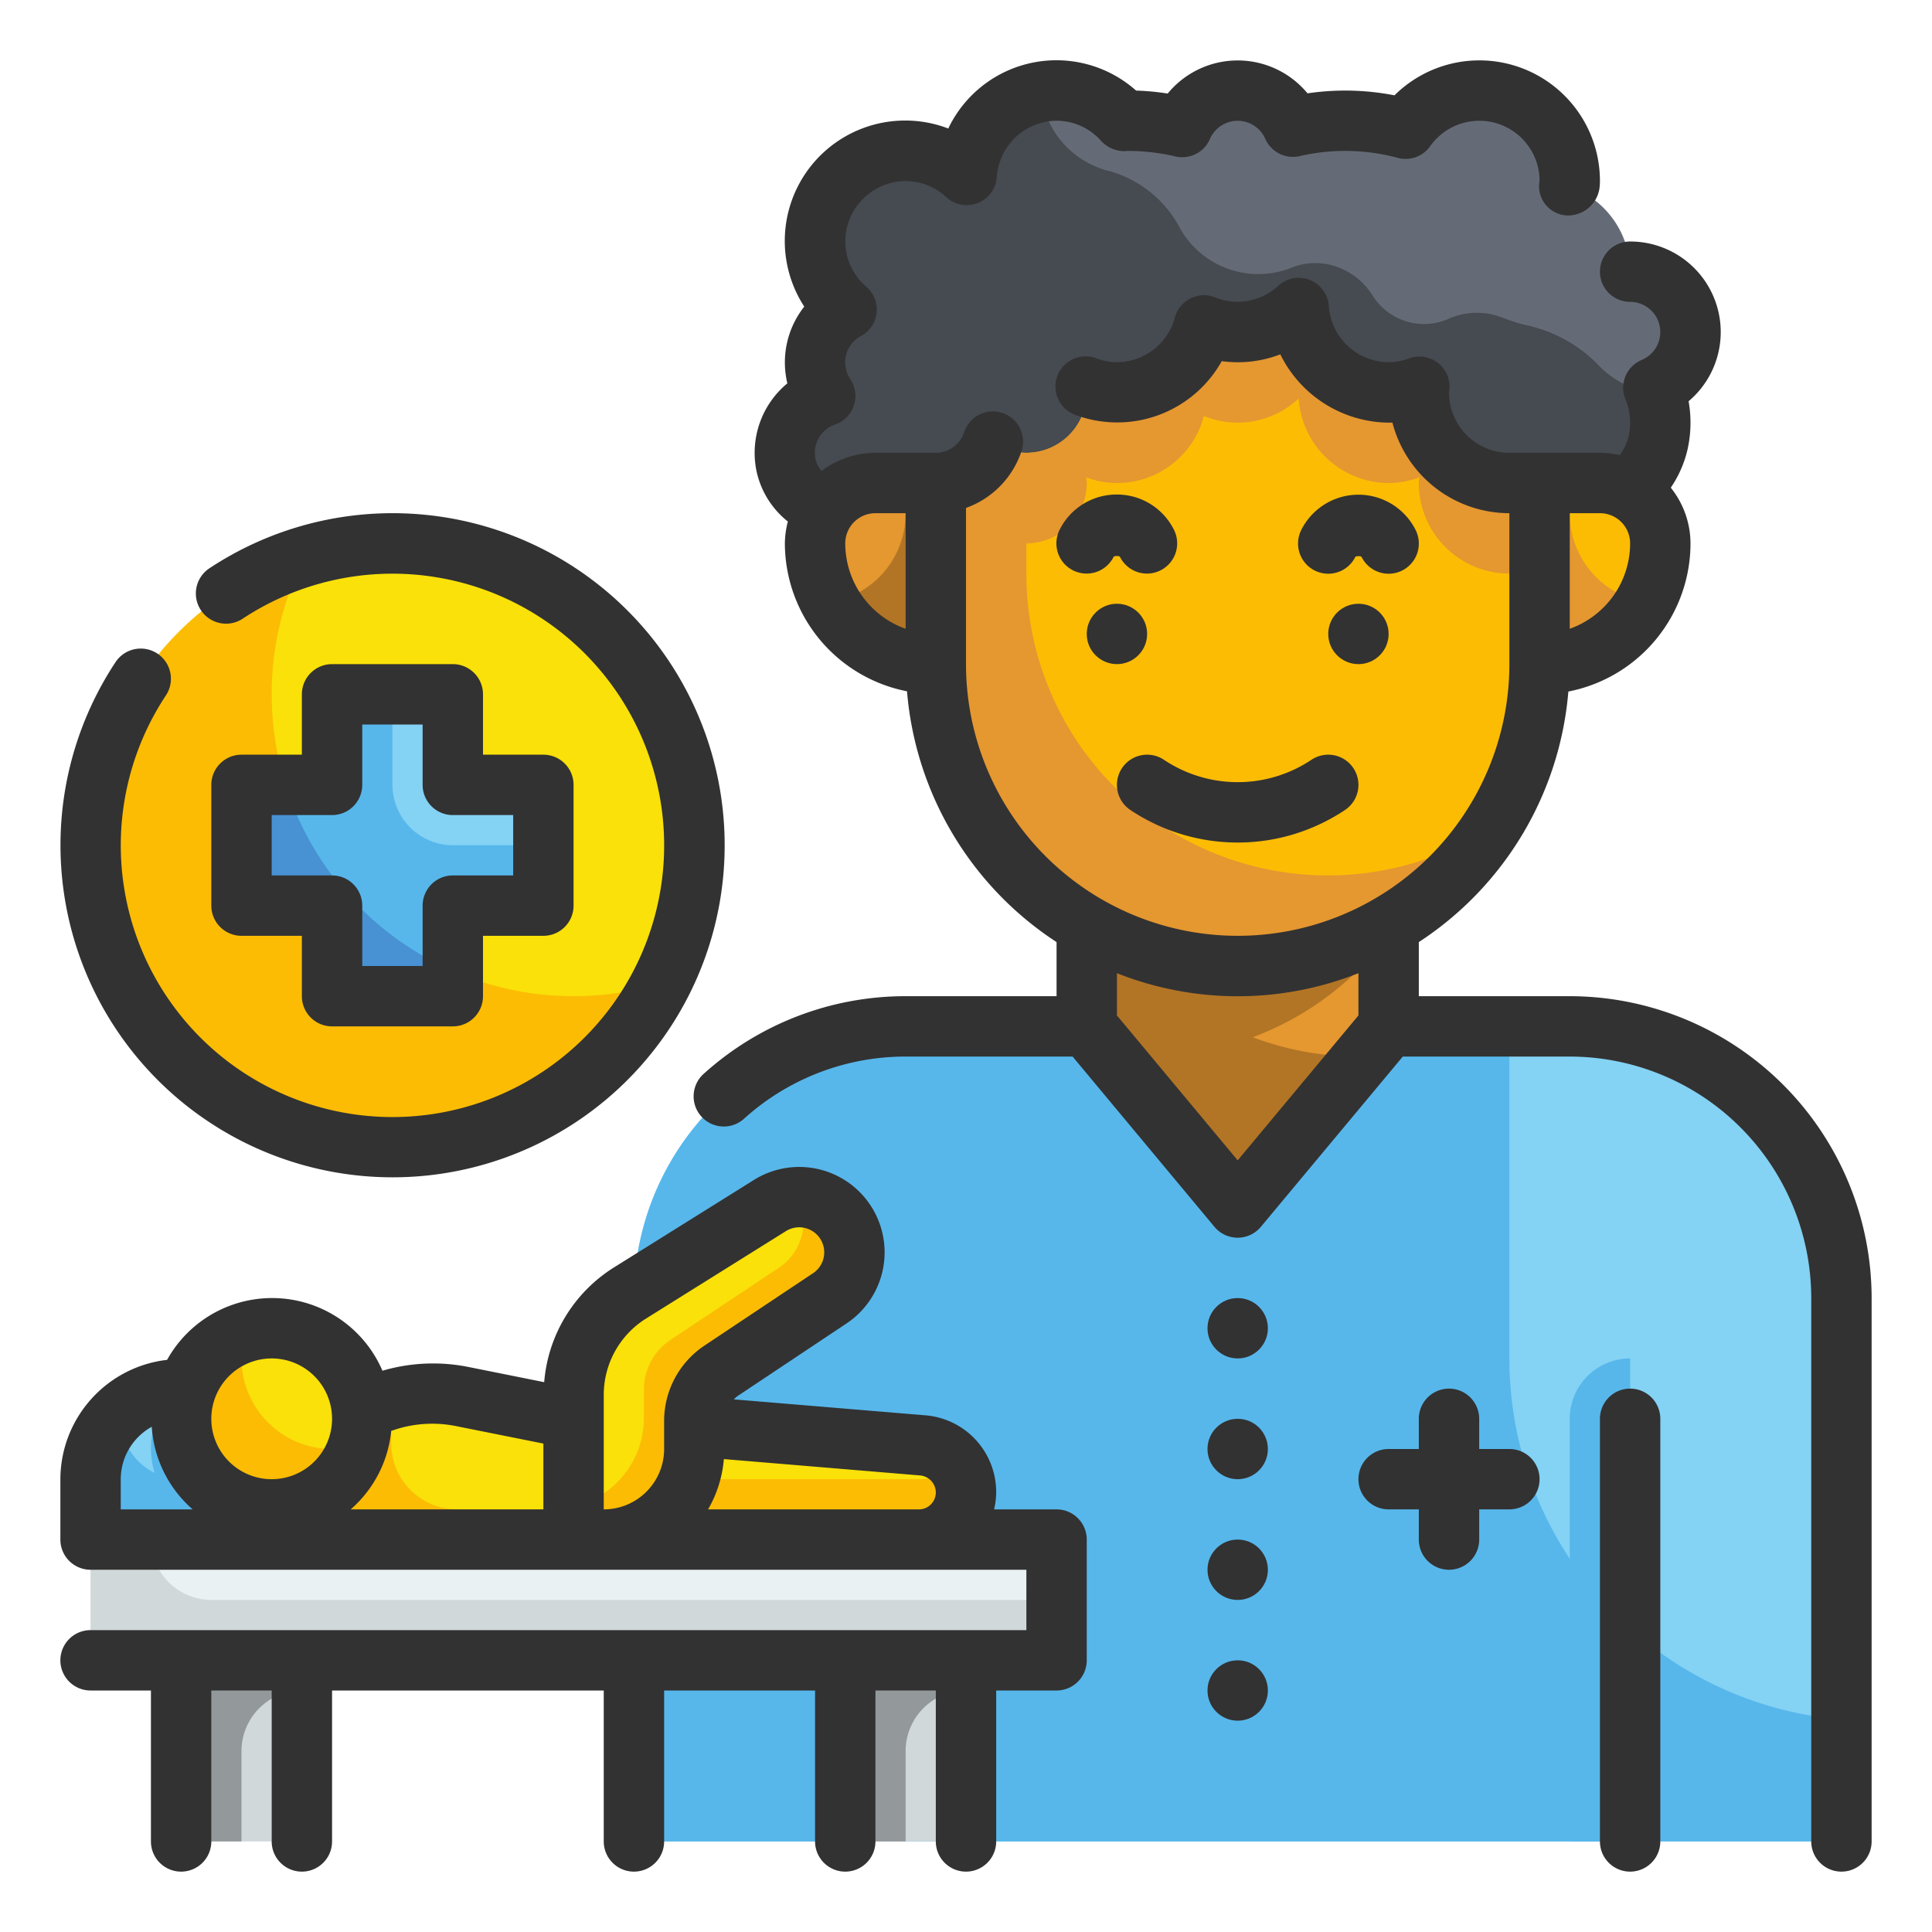 <svg xmlns="http://www.w3.org/2000/svg" height="512" viewBox="0 0 64 64" width="512"><g id="Fill_Outline" data-name="Fill Outline"><g id="Stroke_copy" data-name="Stroke copy"><path d="m56 11a2 2 0 0 0 -2-2 2.99 2.99 0 0 0 -2.018-2.822c0-.06.018-.117.018-.178a3 3 0 0 0 -5.44-1.736 8 8 0 0 0 -2.008-.264 7.876 7.876 0 0 0 -1.722.2 2 2 0 0 0 -3.666.011 7.867 7.867 0 0 0 -1.783-.211c-.051 0-.1.007-.153.008a2.979 2.979 0 0 0 -5.207 1.792 2.977 2.977 0 0 0 -2.649-.731 3.021 3.021 0 0 0 -2.33 2.43 2.974 2.974 0 0 0 1 2.76 1.989 1.989 0 0 0 -.7 2.865 2 2 0 0 0 .24 3.838 2.248 2.248 0 0 0 .341.041 8.394 8.394 0 0 1 4.737 1.459 7.971 7.971 0 0 0 8.306.686 7.964 7.964 0 0 0 9.976-2.348 2.846 2.846 0 0 0 2.407-.14 2.961 2.961 0 0 0 1.419-3.812 2 2 0 0 0 1.232-1.848z" fill="#656b76"></path><path d="m43.984 8.755a2.3 2.3 0 0 1 1.5 1.058 2.011 2.011 0 0 0 2.486.755 2.3 2.3 0 0 1 1.765-.058q.272.105.557.19c.087.025.174.048.261.07a4.722 4.722 0 0 1 2.374 1.3 2.949 2.949 0 0 0 1.355.837 2.654 2.654 0 0 0 .55.1 2.975 2.975 0 0 1 .061 1.794 3.016 3.016 0 0 1 -1.62 1.9 2.855 2.855 0 0 1 -2.331.1 7.973 7.973 0 0 1 -6.392 3.199 7.847 7.847 0 0 1 -3.58-.86 7.969 7.969 0 0 1 -8.31-.68 8.347 8.347 0 0 0 -4.74-1.46c-.106-.01-.212-.019-.328-.038a1.884 1.884 0 0 1 -1.419-1.132 1.992 1.992 0 0 1 1.167-2.71 2.053 2.053 0 0 1 -.34-1.12 1.972 1.972 0 0 1 1.04-1.74 2.987 2.987 0 0 1 1.33-5.19 2.948 2.948 0 0 1 2.65.73 2.991 2.991 0 0 1 2.46-2.75 2.993 2.993 0 0 0 1.55 2.34 3.051 3.051 0 0 0 .757.287 3.809 3.809 0 0 1 2.327 1.928 2.975 2.975 0 0 0 3.686 1.256 2.107 2.107 0 0 1 1.184-.106z" fill="#464a51"></path><path d="m30 34h22a9 9 0 0 1 9 9v18a0 0 0 0 1 0 0h-40a0 0 0 0 1 0 0v-18a9 9 0 0 1 9-9z" fill="#84d2f4"></path><path d="m61 56.96v4.04h-40v-18a9 9 0 0 1 9-9h20v11a12 12 0 0 0 11 11.96z" fill="#57b7eb"></path><path d="m46 34-5 5-5-5v-6h10z" fill="#e59730"></path><path d="m46 28v2.98a9.978 9.978 0 0 1 -4.5 3.38 9.927 9.927 0 0 0 3.5.64l-4 4-5-5v-6z" fill="#b27525"></path><path d="m54 45a0 0 0 0 1 0 0v16a0 0 0 0 1 0 0h-2a0 0 0 0 1 0 0v-14a2 2 0 0 1 2-2z" fill="#57b7eb"></path><path d="m50 16a3 3 0 0 1 -3-3c0-.065.015-.126.019-.19a2.959 2.959 0 0 1 -4-2.606 2.956 2.956 0 0 1 -3.137.576 2.953 2.953 0 0 1 -3.9 2.03c.006.064.019.125.019.19a2 2 0 0 1 -3.12 1.657 1.993 1.993 0 0 1 -1.881 1.343v6a10 10 0 0 0 20 0v-6z" fill="#fcbc04"></path><path d="m51 16v3h-1a3 3 0 0 1 -3-3c0-.06.02-.13.02-.19a2.887 2.887 0 0 1 -1.02.19 3 3 0 0 1 -2.98-2.8 2.954 2.954 0 0 1 -3.14.58 2.974 2.974 0 0 1 -2.88 2.22 2.887 2.887 0 0 1 -1.02-.19 1.225 1.225 0 0 1 .02.19 2.006 2.006 0 0 1 -2 2v1a9.988 9.988 0 0 0 15.41 8.4 10 10 0 0 1 -18.41-5.4v-6a1.991 1.991 0 0 0 1.88-1.34 2.053 2.053 0 0 0 1.12.34 2.006 2.006 0 0 0 2-2 1.225 1.225 0 0 0 -.02-.19 2.887 2.887 0 0 0 1.02.19 2.974 2.974 0 0 0 2.88-2.22 2.954 2.954 0 0 0 3.14-.58 3 3 0 0 0 2.98 2.8 2.887 2.887 0 0 0 1.02-.19c0 .06-.02.13-.02.19a3 3 0 0 0 3 3z" fill="#e59730"></path><path d="m51 16h2a2 2 0 0 1 2 2 4 4 0 0 1 -4 4 0 0 0 0 1 0 0v-6a0 0 0 0 1 0 0z" fill="#fcbc04"></path><path d="m27 16a4 4 0 0 1 4 4 2 2 0 0 1 -2 2h-2a0 0 0 0 1 0 0v-6a0 0 0 0 1 0 0z" fill="#e59730" transform="matrix(-1 0 0 -1 58 38)"></path><path d="m54.49 19.95a3.968 3.968 0 0 1 -3.49 2.05v-6h1v1a2.982 2.982 0 0 0 2.49 2.95z" fill="#e59730"></path><path d="m27.51 19.95a3.968 3.968 0 0 0 3.49 2.05v-6h-1v1a2.982 2.982 0 0 1 -2.49 2.95z" fill="#b27525"></path><path d="m19 51h-11l3-4 1.74-.58a5.01 5.01 0 0 1 2.562-.16l3.698.74z" fill="#f9e109"></path><path d="m19 50v1h-11l3-4 1.69-.56a3.034 3.034 0 0 1 .27 1.24v.03a2.192 2.192 0 0 0 2.15 2.29z" fill="#fcbc04"></path><path d="m6 46h4a0 0 0 0 1 0 0v5a0 0 0 0 1 0 0h-7a0 0 0 0 1 0 0v-2a3 3 0 0 1 3-3z" fill="#84d2f4"></path><path d="m10 46v5h-7v-2a2.929 2.929 0 0 1 1.02-2.24.974.974 0 0 0 -.02.24 2 2 0 0 0 1.12 1.79 3.023 3.023 0 0 1 -.12-.79 2.974 2.974 0 0 1 .76-1.98.974.974 0 0 1 .24-.02z" fill="#57b7eb"></path><path d="m30.567 47.881-10.567-.881v4h10.438a1.563 1.563 0 0 0 1.562-1.562 1.562 1.562 0 0 0 -1.433-1.557z" fill="#f9e109"></path><path d="m32 49.44a1.562 1.562 0 0 1 -1.56 1.56h-10.44v-4l.57.05a4.151 4.151 0 0 0 .6.78 4.025 4.025 0 0 0 2.83 1.17h6.44a1.5 1.5 0 0 0 1.19-.57 1.567 1.567 0 0 1 .37 1.01z" fill="#fcbc04"></path><path d="m3 51h32v4h-32z" fill="#e9f1f2"></path><path d="m19 46.217v4.783h1a3 3 0 0 0 3-3v-.93a2 2 0 0 1 .891-1.664l3.587-2.391a1.829 1.829 0 0 0 .507-2.537 1.829 1.829 0 0 0 -2.491-.537l-4.614 2.884a4 4 0 0 0 -1.88 3.392z" fill="#f9e109"></path><g fill="#d0d8da"><path d="m6 55h4v6h-4z"></path><path d="m28 55h4v6h-4z"></path><path d="m35 53v2h-32v-4h2a2.006 2.006 0 0 0 2 2z"></path></g><path d="m32 55v1a2.006 2.006 0 0 0 -2 2v3h-2v-6z" fill="#93999a"></path><path d="m10 55v1a2.006 2.006 0 0 0 -2 2v3h-2v-6z" fill="#93999a"></path><path d="m27.48 43.01-3.59 2.4a1.981 1.981 0 0 0 -.89 1.66v.93a3 3 0 0 1 -3 3h-1v-1.1a3 3 0 0 0 2.33-2.93v-.93a1.981 1.981 0 0 1 .89-1.66l3.59-2.39a1.831 1.831 0 0 0 .62-2.33h.03a1.829 1.829 0 0 1 1.02 3.35z" fill="#fcbc04"></path><circle cx="9" cy="47" fill="#f9e109" r="3"></circle><path d="m11.87 47.87a3 3 0 1 1 -3.74-3.74 3.1 3.1 0 0 0 -.13.87 3 3 0 0 0 3 3 3.1 3.1 0 0 0 .87-.13z" fill="#fcbc04"></path><circle cx="13" cy="28" fill="#f9e109" r="10"></circle><path d="m21.89 32.57a10 10 0 1 1 -11.78-14.14 9.891 9.891 0 0 0 -1.11 4.57 10 10 0 0 0 10 10 9.809 9.809 0 0 0 2.89-.43z" fill="#fcbc04"></path><path d="m18 26h-3v-3h-4v3h-3v4h3v3h4v-3h3z" fill="#84d2f4"></path><path d="m18 28v2h-3v3h-4v-3h-3v-4h3v-3h2v3a2.006 2.006 0 0 0 2 2z" fill="#57b7eb"></path><path d="m15 32.16v.84h-4v-3h-3v-4h1.46a9.988 9.988 0 0 0 5.54 6.16z" fill="#4891d3"></path></g><g id="Outline_copy" fill="#323232" data-name="Outline copy"><path d="m52 33h-5v-1.792a11 11 0 0 0 4.954-8.3 5.006 5.006 0 0 0 4.046-4.908 2.965 2.965 0 0 0 -.653-1.845 3.75 3.75 0 0 0 .55-1.245 4.052 4.052 0 0 0 .04-1.618 3 3 0 0 0 -1.937-5.292 1 1 0 0 0 0 2 1 1 0 0 1 .384 1.923 1 1 0 0 0 -.538 1.307 2.005 2.005 0 0 1 .1 1.238 1.773 1.773 0 0 1 -.288.61 2.977 2.977 0 0 0 -.658-.078h-3a2 2 0 0 1 -2-1.972c0-.025.016-.131.017-.156a1 1 0 0 0 -1.34-1 1.958 1.958 0 0 1 -.677.128 2 2 0 0 1 -1.982-1.864 1 1 0 0 0 -1.674-.668 1.985 1.985 0 0 1 -2.088.385.986.986 0 0 0 -.818.033 1 1 0 0 0 -.519.634 2 2 0 0 1 -1.919 1.48 1.958 1.958 0 0 1 -.677-.129 1 1 0 1 0 -.684 1.879 3.969 3.969 0 0 0 4.833-1.786 3.925 3.925 0 0 0 1.94-.226 4.045 4.045 0 0 0 3.714 2.262 4.006 4.006 0 0 0 3.874 3v5a9 9 0 0 1 -18 0v-5.174a3.006 3.006 0 0 0 1.824-1.839 1 1 0 1 0 -1.887-.66 1 1 0 0 1 -.937.673h-2a2.974 2.974 0 0 0 -1.784.6.9.9 0 0 1 -.2-.39.991.991 0 0 1 .652-1.149 1 1 0 0 0 .5-1.5.988.988 0 0 1 .353-1.428 1 1 0 0 0 .179-1.633 1.972 1.972 0 0 1 -.669-1.842 2.013 2.013 0 0 1 1.546-1.613 1.968 1.968 0 0 1 1.771.488 1 1 0 0 0 1.673-.669 2 2 0 0 1 1.979-1.864 1.965 1.965 0 0 1 1.482.675 1.055 1.055 0 0 0 .765.333l.134-.008a6.914 6.914 0 0 1 1.558.183 1 1 0 0 0 1.144-.583 1 1 0 0 1 1.831 0 1 1 0 0 0 1.134.573 6.687 6.687 0 0 1 3.261.059 1 1 0 0 0 1.066-.386 1.995 1.995 0 0 1 3.625 1.119c0 .024-.014.123-.016.147a.971.971 0 0 0 .9 1.024 1.054 1.054 0 0 0 1.1-.894 1.768 1.768 0 0 0 .016-.242 3.994 3.994 0 0 0 -6.806-2.842 8.548 8.548 0 0 0 -2.881-.066 3 3 0 0 0 -4.632.007 8.684 8.684 0 0 0 -1.047-.099 3.969 3.969 0 0 0 -6.221 1.257 3.989 3.989 0 0 0 -4.771 5.9 2.98 2.98 0 0 0 -.56 2.542 2.989 2.989 0 0 0 -1.023 2.9 2.911 2.911 0 0 0 1.04 1.677 2.95 2.95 0 0 0 -.099.724 5.006 5.006 0 0 0 4.046 4.9 11 11 0 0 0 4.954 8.308v1.792h-5a9.964 9.964 0 0 0 -6.668 2.553 1 1 0 1 0 1.335 1.488 7.975 7.975 0 0 1 5.333-2.041h5.531l4.7 5.641a1 1 0 0 0 1.536 0l4.702-5.641h5.531a8.009 8.009 0 0 1 8 8v18a1 1 0 0 0 2 0v-18a10.011 10.011 0 0 0 -10-10zm0-12.171v-3.829h1a1 1 0 0 1 1 1 3.006 3.006 0 0 1 -2 2.829zm-24-2.829a1 1 0 0 1 1-1h1v3.829a3.006 3.006 0 0 1 -2-2.829zm13 20.438-4-4.8v-1.4a10.853 10.853 0 0 0 8 0v1.4z"></path><path d="m54 46a1 1 0 0 0 -1 1v14a1 1 0 0 0 2 0v-14a1 1 0 0 0 -1-1z"></path><path d="m38.555 25.168a1 1 0 0 0 -1.11 1.664 6.4 6.4 0 0 0 7.11 0 1 1 0 1 0 -1.11-1.664 4.4 4.4 0 0 1 -4.89 0z"></path><circle cx="45" cy="21" r="1"></circle><circle cx="37" cy="21" r="1"></circle><path d="m46.447 18.9a1 1 0 0 0 .448-1.342 2.119 2.119 0 0 0 -3.79 0 1 1 0 1 0 1.79.894c.019-.039.191-.039.21 0a1 1 0 0 0 1.342.448z"></path><path d="m37 16.382a2.106 2.106 0 0 0 -1.9 1.171 1 1 0 0 0 1.79.894c.019-.039.191-.039.21 0a1 1 0 1 0 1.79-.894 2.106 2.106 0 0 0 -1.89-1.171z"></path><path d="m50 48h-1v-1a1 1 0 0 0 -2 0v1h-1a1 1 0 0 0 0 2h1v1a1 1 0 0 0 2 0v-1h1a1 1 0 0 0 0-2z"></path><circle cx="41" cy="44" r="1"></circle><circle cx="41" cy="48" r="1"></circle><circle cx="41" cy="52" r="1"></circle><circle cx="41" cy="56" r="1"></circle><path d="m35 50h-2.07a2.518 2.518 0 0 0 .07-.56 2.552 2.552 0 0 0 -2.347-2.556l-6.344-.528a.96.96 0 0 1 .136-.118l3.588-2.391a2.829 2.829 0 0 0 -3.069-4.753l-4.614 2.884a4.956 4.956 0 0 0 -2.323 3.808l-2.527-.507a5.965 5.965 0 0 0 -2.831.128 3.979 3.979 0 0 0 -7.134-.36 3.992 3.992 0 0 0 -3.535 3.953v2a1 1 0 0 0 1 1h31v2h-31a1 1 0 0 0 0 2h2v5a1 1 0 0 0 2 0v-5h2v5a1 1 0 0 0 2 0v-5h9v5a1 1 0 0 0 2 0v-5h5v5a1 1 0 0 0 2 0v-5h2v5a1 1 0 0 0 2 0v-5h2a1 1 0 0 0 1-1v-4a1 1 0 0 0 -1-1zm-4-.56a.56.56 0 0 1 -.56.56h-6.984a3.975 3.975 0 0 0 .523-1.666l6.5.542a.57.57 0 0 1 .521.564zm-11-3.223a2.983 2.983 0 0 1 1.41-2.544l4.614-2.884a.829.829 0 0 1 .9 1.394l-3.587 2.391a3 3 0 0 0 -1.337 2.496v.93a2 2 0 0 1 -2 2zm-4.9 1.023 2.9.58v2.18h-6.382a3.968 3.968 0 0 0 1.342-2.6l.1-.033a3.983 3.983 0 0 1 2.04-.127zm-6.1-2.24a2 2 0 1 1 -2 2 2 2 0 0 1 2-2zm-5 4a1.991 1.991 0 0 1 1.027-1.736 3.968 3.968 0 0 0 1.355 2.736h-2.382z"></path><path d="m13 39a11 11 0 1 0 -6.064-20.174 1 1 0 0 0 1.105 1.668 9 9 0 1 1 -2.548 2.547 1 1 0 1 0 -1.667-1.105 11 11 0 0 0 9.174 17.064z"></path><path d="m15 22h-4a1 1 0 0 0 -1 1v2h-2a1 1 0 0 0 -1 1v4a1 1 0 0 0 1 1h2v2a1 1 0 0 0 1 1h4a1 1 0 0 0 1-1v-2h2a1 1 0 0 0 1-1v-4a1 1 0 0 0 -1-1h-2v-2a1 1 0 0 0 -1-1zm2 5v2h-2a1 1 0 0 0 -1 1v2h-2v-2a1 1 0 0 0 -1-1h-2v-2h2a1 1 0 0 0 1-1v-2h2v2a1 1 0 0 0 1 1z"></path></g></g></svg>